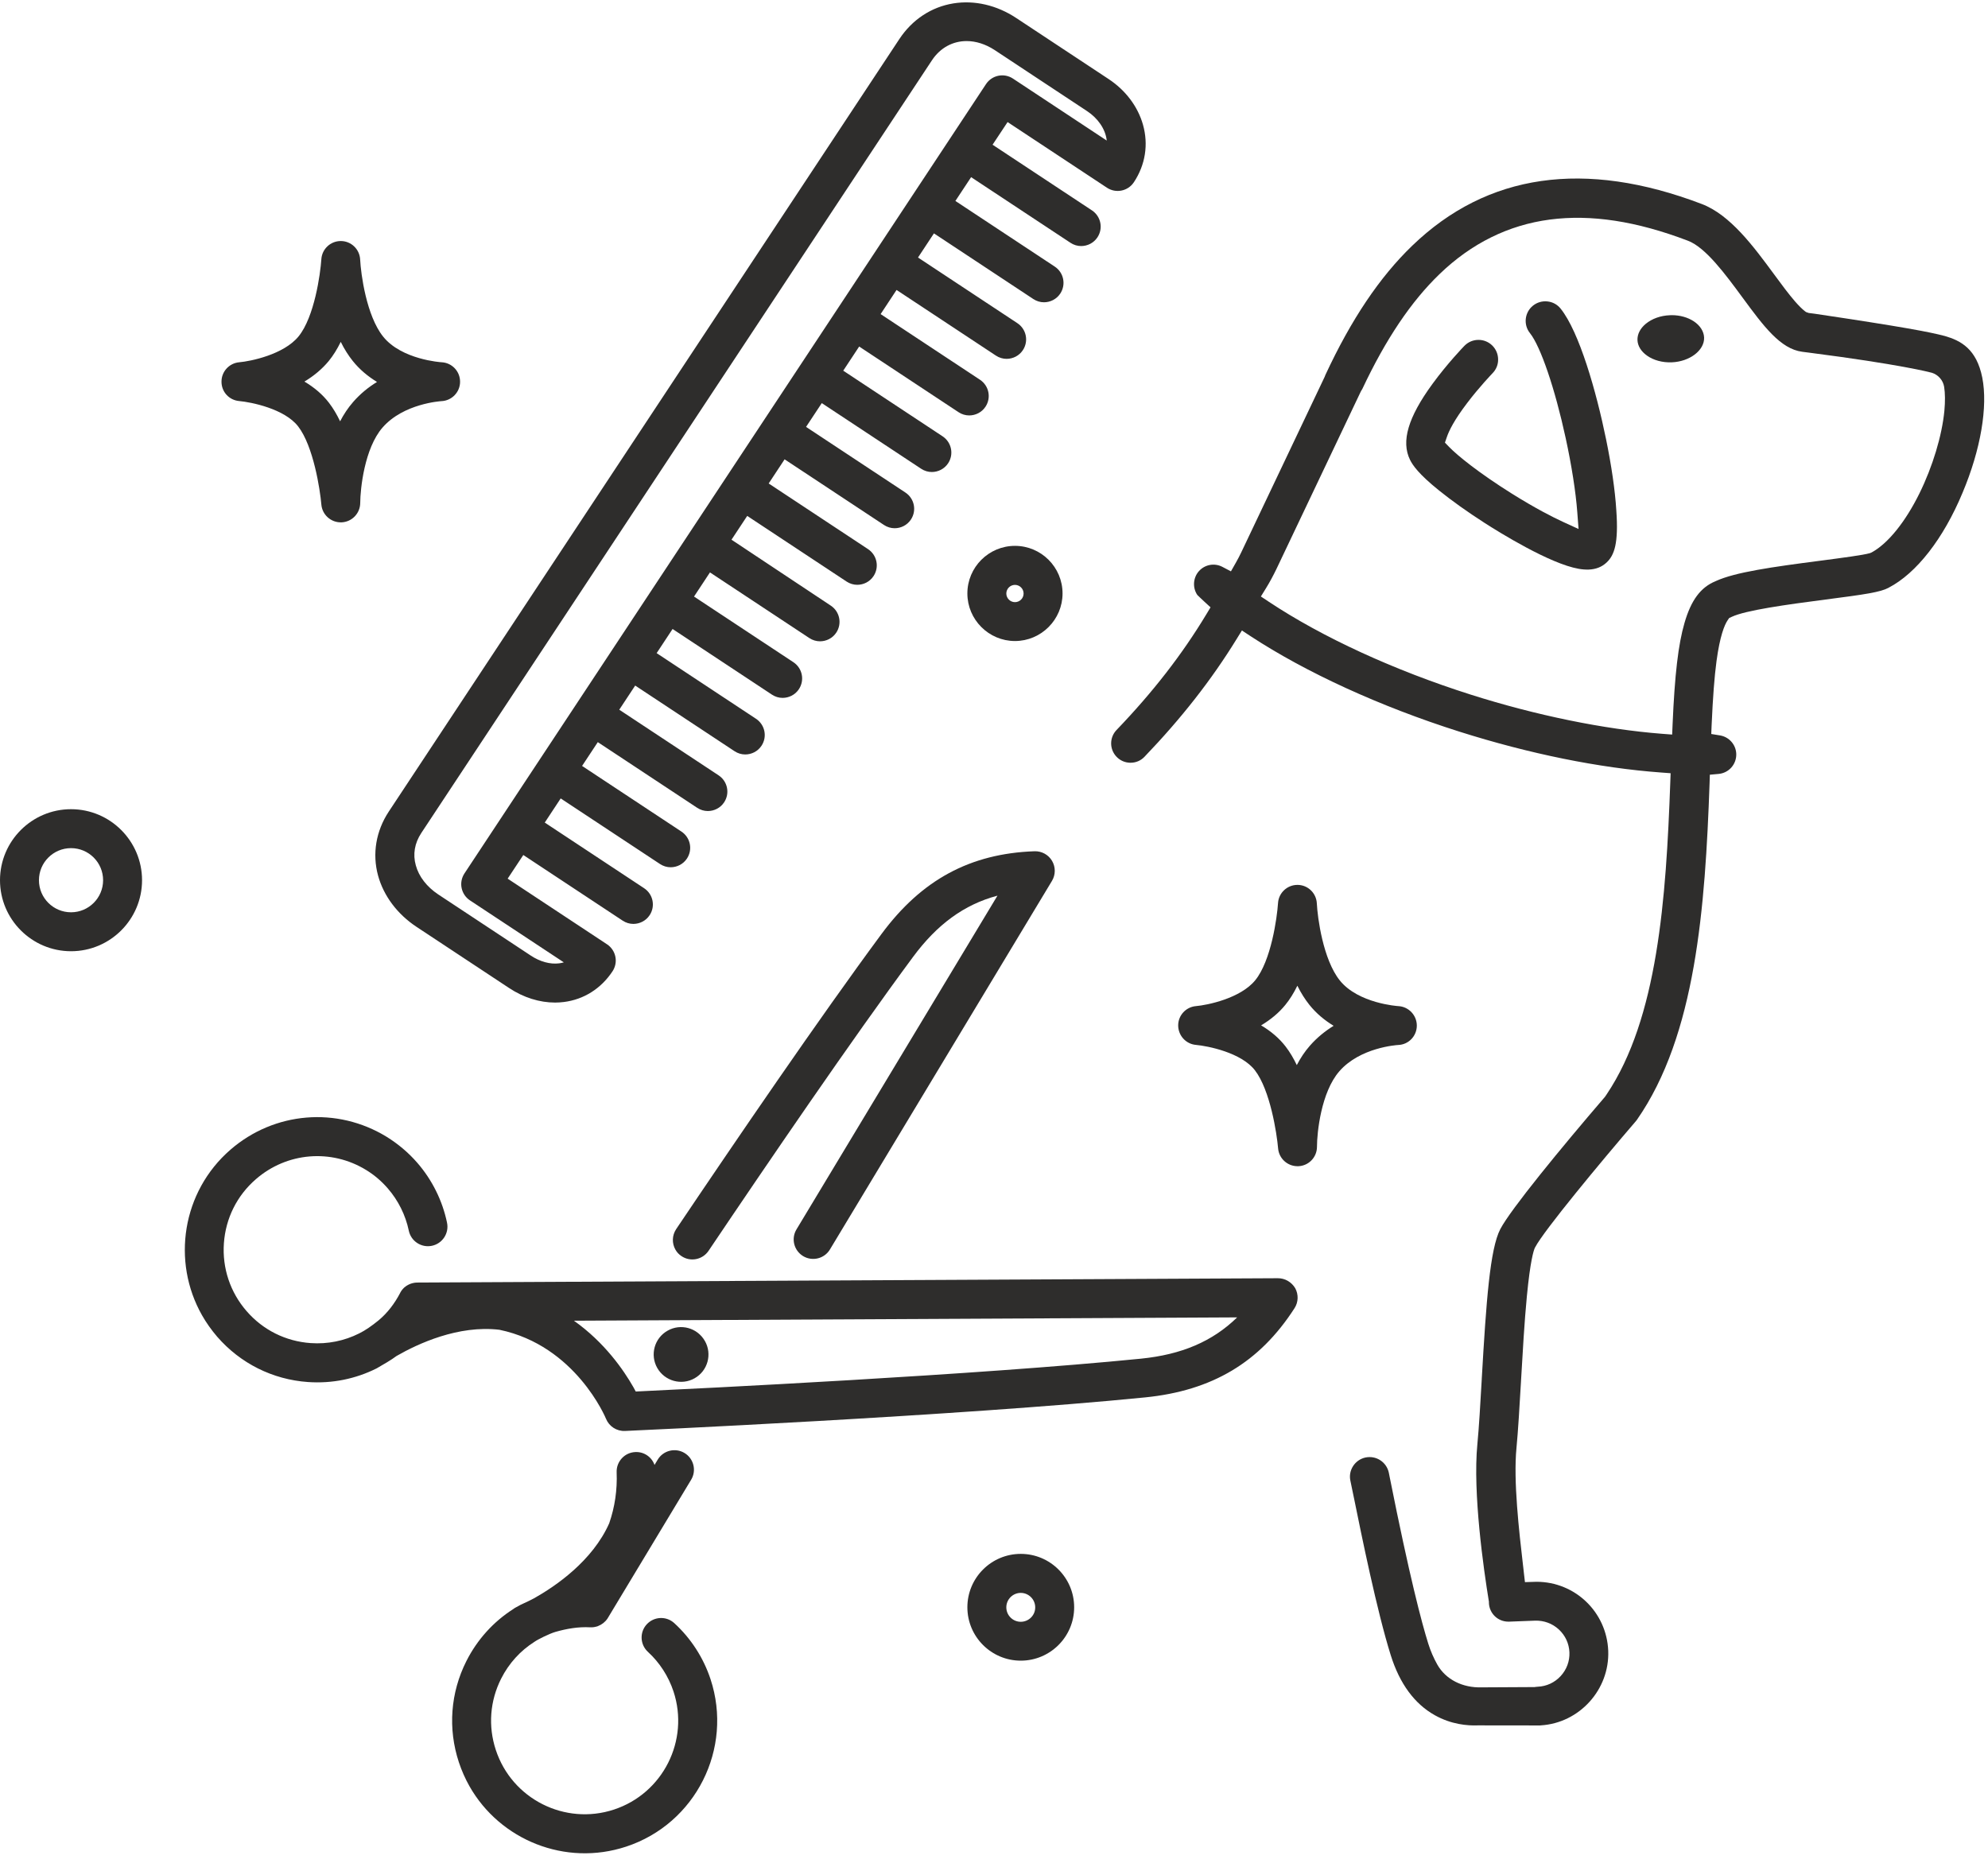 <?xml version="1.0" encoding="UTF-8"?>
<!DOCTYPE svg PUBLIC '-//W3C//DTD SVG 1.0//EN'
          'http://www.w3.org/TR/2001/REC-SVG-20010904/DTD/svg10.dtd'>
<svg height="2636.3" preserveAspectRatio="xMidYMid meet" version="1.0" viewBox="599.0 689.8 2807.4 2636.3" width="2807.4" xmlns="http://www.w3.org/2000/svg" xmlns:xlink="http://www.w3.org/1999/xlink" zoomAndPan="magnify"
><g fill="#2e2d2c" id="change1_1"
  ><path d="M2991.1,1143.7L2991.1,1143.7c-8.6-5.7-19.6-8.8-31.3-8.8c-0.9,0-1.8,0-2.7,0.1c-13.2,0.5-25.3,4.9-34.1,12.2 c-7.8,6.5-11.9,14.7-11.6,22.9c0.3,8.2,5.1,16,13.4,21.9c9.3,6.6,21.8,10,35,9.5c25.5-1,46.4-17.1,45.7-35.1 C3005.1,1157.8,2999.9,1149.6,2991.1,1143.7z"
    /><path d="M3398.3,1223c-8.1-40.4-30.2-52.1-52.9-58.7l-0.1,0c-21.6-5.7-59.9-13-183.5-31.4l-8.6-1.1l-3.7-1.3l-1.8-1.3 c-3.7-2.9-8.5-7.6-13.8-13.7c-9.1-10.5-19.1-24-29.6-38.3c-29-39.4-61.9-84-102.1-99.3c-165.4-63-303-43.2-408.8,58.8 c-46.1,44.4-86.2,104.1-122.7,182.6c-0.3,0.6-0.5,1.1-0.7,1.8l-0.3,0.8l-117.8,247.9c-2.4,5-5,10.1-7.9,15.1l-6.7,11.8l-12-6.3 c-11.2-5.9-24.9-3.4-33.3,6.1c-8.2,9.3-9.1,23.3-2.2,33.5c1.5,1.5,5.2,5.1,10.3,9.8l8.4,7.7l-5.9,9.8 c-34.1,56.6-75.5,110-126.8,163.4c-10.2,10.6-10.2,27.2-0.1,37.8c5.2,5.5,12.3,8.5,19.8,8.5c7.6,0,14.6-3,19.7-8.4 c52.1-54.3,94.6-108.6,130-166.1l7.6-12.3l12,7.9c78.7,51.6,183.4,99.5,294.6,134.8c99.3,31.5,197.9,51.5,285.3,57.9l13.5,1 l-0.5,13.5c-5.9,163.7-17.7,332.6-89.8,440l-2.1,3.1l-0.8,1c-61.6,71.7-132.6,158.2-147.3,186.2c-14.6,28-19.9,101.9-26.2,211.5 l0,0.5c-2,35-3.9,68-6.2,91.8c-6.7,68.9,9,177.6,16.1,221.2l0.2,1.1l0,1.4c0,0.2,0,0.3,0,0.5c0.6,14.8,12.6,26.4,27.4,26.4 c0.4,0,0.8,0,1.2,0l36.6-1.4c12.5-0.4,24.4,4,33.5,12.4c9.2,8.5,14.5,20,15,32.4c0.5,12.4-3.9,24.3-12.4,33.5 c-8.5,9.2-20,14.5-32.4,15c-1,0-2.1,0.2-3.2,0.3l-1.1,0.2l-74.5,0.4c-27.5,0.9-51.1-11.2-63-32.2c-5.1-9.1-9.6-19.3-12.8-29.7 c-9.4-30-26.5-95-54.3-234.5c-0.8-3.9-1.3-6.3-1.4-7c-1.6-7.2-5.9-13.4-12.1-17.4c-6.2-4-13.6-5.3-20.9-3.8 c-7.2,1.6-13.4,5.9-17.4,12.1c-4,6.2-5.4,13.6-3.8,20.8c1.1,4.9,2.8,13.4,5,24.2l0.1,0.4c10.5,51.7,32.3,159.3,51.9,221.8 c12.6,40.2,33.6,68.7,62.3,84.7c23,12.9,45.7,14.9,60.7,14.3l0.7,0h0.1l84.2,0.1c0.5,0,0.9,0,1.4,0l0.7,0l0.3,0c0.2,0,0.5,0,0.6,0 l0.8-0.1c54.7-3.3,97.4-50.6,95.3-105.3c-2.2-54.7-46.7-97.5-101.4-97.5c-1.1,0-2.2,0-3.3,0.1l-12.9,0.4l-1.5-12.8 c-0.3-2.6-0.6-5.4-0.9-8.2l-0.4-3.3c-5.5-47.3-13.7-118.8-9.2-165c2.4-24.9,4.3-58.5,6.4-94.1l0-0.3c2.4-41.2,4.8-83.8,8.3-120.1 c4.8-50,9.5-64.5,11.3-68.4l0.4-0.7c12.4-23.8,93.5-121.5,141.7-177.5c0.4-0.4,0.7-0.8,1-1.2c0.3-0.4,0.7-0.9,0.9-1.2l0.1-0.1 c83.3-119.5,96.4-300.2,102.6-475l0.4-12.4l12.3-1.1c14.5-1.3,25.4-13.6,25-28.2c-0.4-13.1-10.1-24.1-23-26.2l-12.3-2l0.5-12.4 c1.8-40.1,3.9-68,6.9-90.5c4.8-35.5,11.2-51,15.7-57.7l2.2-3.2l3.7-1.7c19.6-9.2,76.2-17.1,132.5-24.4 c56.5-7.3,77.3-10.4,88.9-16.6l0.1-0.1c39.3-20.4,77.4-69.3,104.4-134.2C3396.2,1324.6,3406.4,1263.9,3398.3,1223z M3344.8,1270 L3344.8,1270c-3.4,35.1-16.5,78.6-35.2,116.6c-19.9,40.3-44.3,70.6-67.2,83.2l-0.8,0.4l-1.7,0.7l-0.7,0.2c-9.6,2.7-37,6.3-69,10.5 c-69.4,9-120.6,16.3-147.9,28.7l-0.6,0.3c-21.1,8.6-34.6,26.8-43.9,59c-8.8,30.2-13.8,73-16.8,143.1l-0.6,14.5l-14.5-1.1 c-81.9-6.4-177.6-26-269.6-55.2c-108.4-34.4-209.8-81-285.4-131.2l-11.3-7.5l7.1-11.5c5.4-8.7,10.3-17.9,14.8-27.2l119.5-251.4 l0.6-0.9c0.5-0.8,0.9-1.5,1.3-2.2c33.2-70.5,68.9-123.5,109.1-162.2c45-43.4,97.3-69.2,155.6-76.9c58.3-7.6,122.2,2.1,195.1,29.9 c25,9.5,52.7,47.1,77.1,80.3c29.8,40.5,53.4,72.4,84.2,76.5l10.9,1.4c127.4,16.4,169.9,27.6,171.6,28.1l0.5,0.1 c9.1,2.8,16,10.6,17.5,20C3345.9,1245.3,3346,1256.7,3344.8,1270z"
    /><path d="M2867,1309.9L2867,1309.9c-13.8-67.5-37.8-151.4-64.1-184.2c-4.6-5.8-11.2-9.4-18.6-10.2 c-7.4-0.8-14.6,1.3-20.4,5.9c-11.9,9.5-13.9,27-4.3,38.9c15,18.8,35.2,78.1,50.3,147.7c8.4,38.5,14.4,76.8,16.5,105.2l1.8,23.7 l-21.6-9.9c-14.8-6.8-39.4-19.3-72.8-40.2c-46.4-29.1-76.6-53.6-88.3-65.7l-6-6.2l2.8-8.1c2.9-8.5,10.2-23.7,28.5-47.7 c17.4-23,35.3-41.5,36-42.3c5.2-5.3,8-12.3,7.8-19.7c-0.1-7.4-3.1-14.3-8.4-19.5c-5.2-5-12-7.8-19.3-7.8c-7.6,0-14.6,3-19.9,8.4 c-1,1-24.3,25.2-45.2,53.9c-34.4,47.1-44.4,81.1-31.6,107.1c3.6,7.3,11.8,19.8,40.9,43.2c17.7,14.3,40,30.2,64.4,45.9 c20.9,13.4,92.1,57.7,132.9,64.8c4.9,0.9,9.7,1.2,14,1.1c10.5-0.4,18.9-3.8,25.6-10.2c10.6-10.1,16.9-26.5,13.5-73.7 C2879.8,1382.5,2874.6,1346.9,2867,1309.9z"
    /><path d="M1733.2,2463.8c13,7.8,30,3.6,37.8-9.4l313.6-520.6c5.2-8.7,5.2-19.5,0.1-28.2c-5.1-8.7-14.6-13.9-24.7-13.6 c-90.9,3.2-159.6,40.3-216.2,116.9c-87.6,118.5-206,292-289.9,416.7c-6,9-6.1,20.2-1.1,29c2,3.6,4.9,6.8,8.6,9.2 c12.6,8.5,29.7,5.1,38.2-7.5c83.6-124.2,201.5-297.1,288.5-414.7c34.2-46.3,72.3-74.3,119.5-86.9L1723.8,2426 C1715.9,2439,1720.1,2455.9,1733.2,2463.8z"
    /><path d="M1551.2,2982.1c-11.2-10.3-28.6-9.5-38.9,1.7c-10.3,11.2-9.5,28.6,1.7,38.9c16.5,15.1,29,34.5,36.1,55.9 c22.8,69.2-14.9,144-84.1,166.8c-69.2,22.8-144-14.9-166.8-84.1c-11.1-33.5-8.4-69.3,7.5-100.8c10.9-21.6,27.1-39.4,47-52 c4.9-3.5,21.1-11.5,29.6-14c16.1-4.6,32.4-7.4,49-6.5c0,0,0.1,0,0.1,0c0.7,0,1.5,0,2.2,0c0.2,0,0.4,0,0.6,0c0.7,0,1.3-0.1,2-0.2 c0.2,0,0.5,0,0.8-0.1c0.5-0.1,1-0.2,1.5-0.3c0.8-0.2,1.7-0.4,2.5-0.6c0.4-0.1,0.8-0.2,1.2-0.4c0.2-0.1,0.4-0.2,0.6-0.3 c5.2-2,9.8-5.6,13.1-10.5c0.2-0.3,0.4-0.5,0.5-0.8c0-0.1,0.1-0.1,0.1-0.2l117.5-195c7.9-13,3.6-30-9.4-37.8 c-13-7.8-30-3.6-37.8,9.4l-4.5,7.5c-3.9-11.1-14.7-18.8-27.1-18.2c-15.2,0.6-27,13.5-26.4,28.7c1,24.6-2.5,48.8-10.5,71.9 c-23.7,53.3-75.7,88.8-106.1,105.9c-11.3,6.1-17.2,7.8-25.2,12.6c-1.4,0.7-2.8,1.5-4,2.5c-28.1,17.9-51,43.1-66.4,73.6 c-22.5,44.6-26.3,95.4-10.6,142.9c4,12,9,23.3,15,33.9c43.1,75.9,135.3,113.6,221.3,85.2c98-32.3,151.4-138.4,119.1-236.4 C1592.4,3031,1574.7,3003.6,1551.2,2982.1z"
    /><path d="M2403.5,2495l-1215.3,6.1c0,0-0.1,0-0.1,0c-0.6,0-1.1,0.1-1.7,0.1c-0.4,0-0.7,0-1.1,0.1 c-0.3,0-0.6,0.1-0.9,0.1c-4,0.6-7.7,2-11,4.1c-0.2,0.1-0.3,0.2-0.5,0.3c-0.4,0.2-0.7,0.5-1,0.8c-0.4,0.3-0.8,0.5-1.1,0.8 c-0.1,0-0.1,0.1-0.2,0.1c-1,0.9-2,1.8-2.8,2.8c-0.2,0.3-0.5,0.5-0.7,0.8c-0.1,0.2-0.3,0.4-0.4,0.5c-0.4,0.5-0.8,1.1-1.2,1.7 c-0.1,0.1-0.1,0.2-0.2,0.3c-0.4,0.7-0.8,1.4-1.2,2.1c0,0,0,0,0,0.1c-7.7,14.7-17.7,28.1-30.6,38.8c-9.7,7.9-18.8,14.2-27.2,18.3 c-21,10.6-44.6,15.4-68.7,13.7c-35.2-2.5-67.3-18.5-90.4-45.2c-23.1-26.6-34.5-60.7-32-95.9c2.5-35.2,18.5-67.3,45.2-90.4 c43.7-38,106.3-43.2,155.6-13c11.5,7,21.8,15.8,30.7,26.1c14.8,17.1,25,37.7,29.6,59.6c3.1,14.9,17.7,24.5,32.6,21.4 s24.5-17.7,21.4-32.6c-6.5-31.2-21-60.4-41.9-84.5c-12.6-14.5-27.3-26.9-43.5-36.9c-69.9-42.8-158.5-35.5-220.5,18.3 c-68.4,59.4-83.2,157.9-40.1,233.8c6,10.6,13.2,20.7,21.4,30.3c32.8,37.7,78.3,60.5,128.2,64c34,2.4,67.3-4.4,97-19.3 c9-5.2,20.6-11.8,28.1-17.5c30.3-17.4,87.3-43.9,145.3-37c107.7,22.4,150.1,124.7,150.5,125.7c4.4,10.8,15.1,17.7,26.8,17.2 c4.7-0.2,472.4-21.2,734.5-47.4c94.8-9.5,161.8-49.5,211-126c5.5-8.5,5.8-19.3,1-28.2C2422.9,2500.4,2413.6,2494.9,2403.5,2495z M2210.3,2608.6c-231.4,23.1-624.8,42.2-713.5,46.4c-1-1.8-2.1-3.8-3.2-5.9c-14-24.6-40.8-63.4-84.1-94.1l936.6-4.7 C2311.1,2584.4,2267.6,2602.8,2210.3,2608.6z"
    /><path d="M1579.9,2636.3c18.6-10.5,25.1-34.2,14.5-52.7c-10.6-18.6-34.2-25.1-52.7-14.5c-18.6,10.5-25.1,34.1-14.5,52.7 C1537.8,2640.3,1561.4,2646.8,1579.9,2636.3z"
    /><path d="M1132.9,1926.4c7.9,28.7,27.2,54.5,54.5,72.5l130.6,86.3c20.2,13.4,42.9,20.5,64.9,20.5 c4.2,0,8.3-0.3,12.4-0.8c28.1-3.5,52.5-18.9,68.7-43.4c4-6.1,5.5-13.5,4-20.7c-1.5-7.1-5.7-13.4-11.8-17.4l-140.3-92.7l22.1-33.4 l140.3,92.7c4.7,3.1,9.9,4.6,15.1,4.6c8.9,0,17.7-4.3,23-12.3c8.4-12.7,4.9-29.7-7.8-38.1l-140.3-92.7l22.5-34.1L1531,1910 c4.7,3.1,9.9,4.6,15.1,4.6c8.9,0,17.7-4.3,23-12.3c8.4-12.7,4.9-29.7-7.8-38.1l-140.3-92.7l22.2-33.6l140.3,92.7 c4.7,3.1,9.9,4.6,15.1,4.6c8.9,0,17.7-4.3,23-12.3c8.4-12.7,4.9-29.7-7.8-38.1l-140.3-92.7l22.5-34.1l140.3,92.7 c4.7,3.1,9.9,4.6,15.1,4.6c8.9,0,17.7-4.3,23-12.3c8.4-12.7,4.9-29.7-7.8-38.1l-140.3-92.7l22.5-34.1l140.3,92.7 c4.7,3.1,9.9,4.6,15.1,4.6c8.9,0,17.7-4.3,23-12.3c8.4-12.7,4.9-29.7-7.8-38.1l-140.3-92.7l22.5-34.1l140.3,92.7 c4.7,3.1,9.9,4.6,15.1,4.6c8.9,0,17.7-4.3,23-12.3c8.4-12.7,4.9-29.7-7.8-38.1L1632,1452l22.2-33.6l140.3,92.7 c4.7,3.1,9.9,4.6,15.1,4.6c8.9,0,17.7-4.3,23-12.3c8.4-12.7,4.9-29.7-7.8-38.1l-140.3-92.7l22.5-34.1l140.3,92.7 c4.7,3.1,9.9,4.6,15.1,4.6c8.9,0,17.7-4.3,23-12.3c8.4-12.7,4.9-29.7-7.8-38.1l-140.3-92.7l22.2-33.6l140.3,92.7 c4.7,3.1,9.9,4.6,15.1,4.6c8.9,0,17.7-4.3,23-12.3c8.4-12.7,4.9-29.7-7.8-38.1l-140.3-92.7l22.5-34.1l140.3,92.7 c4.7,3.1,9.9,4.6,15.1,4.6c8.9,0,17.7-4.3,23-12.3c8.4-12.7,4.9-29.7-7.8-38.1l-140.3-92.7l22.5-34.1l140.3,92.7 c4.7,3.1,9.9,4.6,15.1,4.6c8.9,0,17.7-4.3,23-12.3c8.4-12.7,4.9-29.7-7.8-38.1l-140.3-92.7l22.5-34.1l140.3,92.7 c4.7,3.1,9.9,4.6,15.1,4.6c8.9,0,17.7-4.3,23-12.3c8.4-12.7,4.9-29.7-7.8-38.1l-140.3-92.7l22.2-33.6l140.3,92.7 c4.7,3.1,9.9,4.6,15.1,4.6c8.9,0,17.7-4.3,23-12.3c8.4-12.7,4.9-29.7-7.8-38.1l-140.3-92.7l21.2-32l140.3,92.7 c12.7,8.4,29.7,4.9,38.1-7.8c16.2-24.5,20.7-53.3,12.8-81.2c-7.3-25.7-24.5-48.6-48.6-64.5l-130.6-86.3 c-27.3-18-58.7-25.3-88.5-20.5c-31.1,5-58.2,22.9-76.3,50.3L1148,1836C1129.9,1863.5,1124.5,1895.6,1132.9,1926.4z M1193.9,1866.3 l721.2-1091.4c11.8-17.8,29.6-27.1,48.9-27.1c13,0,26.7,4.2,39.8,12.8l130.6,86.3c14.6,9.7,25.8,24.9,27.5,41.4l-132.4-87.5 c-12.7-8.4-29.7-4.9-38.1,7.8l-736.5,1114.7c-4,6.1-5.5,13.5-4,20.7c1.5,7.1,5.7,13.4,11.8,17.4l132.5,87.5 c-2.1,0.6-4.3,1.1-6.6,1.4c-12.7,1.6-27-2.3-40.1-11l-130.6-86.3c-16.1-10.7-27.4-25.2-31.7-41.1 C1181.8,1896.3,1184.5,1880.6,1193.9,1866.3z"
    /><path d="M2599.8,2138.4c0.1-14.7-11.5-27-26.2-27.7c-0.6,0-56.5-3.7-82.6-36.3c0,0,0,0,0,0 c-23.6-29.5-31.4-88.5-32.4-108.7c-0.7-14.6-12.6-26.1-27.2-26.2c-0.1,0-0.2,0-0.2,0c-14.5,0-26.5,11.3-27.4,25.7 c-1.4,21-9.8,81.5-32.2,109c-20.9,25.6-67.6,35.1-83.7,36.5c-14.2,1.2-25.2,13.2-25.1,27.4s10.9,26.2,25.2,27.4 c16.6,1.5,63.9,10.8,83.2,35.9c21.5,27.9,30.9,89,32.7,110.2c1.2,14.3,13.2,25.2,27.4,25.2c0.4,0,0.8,0,1.2,0 c14.7-0.6,26.3-12.7,26.3-27.5c0-19.6,5.7-76.9,31.6-106.6c29.4-33.7,81.2-37,83.1-37.1C2588.1,2165.1,2599.7,2153.1,2599.8,2138.4 z M2448.8,2166.6c-7.3,8.3-13.4,17.6-18.5,27.4c-4.5-9.4-9.7-18.3-15.7-26.1c-8.9-11.6-20.5-21.6-34.7-30 c13.7-8.2,25.2-17.8,34.2-28.9c6.3-7.7,11.9-16.7,17-27.1c5,10.1,10.7,19.1,16.9,26.9c9.9,12.4,21.8,22.1,34.3,29.7 C2470.5,2145.8,2459,2155,2448.8,2166.6z"
    /><path d="M936.9,1256.2c16.6,1.5,63.9,10.8,83.2,35.9c21.5,27.9,30.9,89,32.7,110.2c1.2,14.3,13.2,25.2,27.4,25.2 c0.4,0,0.7,0,1.1,0c14.7-0.6,26.3-12.7,26.4-27.4c0.1-19.7,5.9-77.2,31.6-106.6c29.7-34,82.2-37.1,83.1-37.2 c14.6-0.6,26.3-12.7,26.3-27.3c0.1-14.7-11.4-26.9-26.1-27.6c-0.6,0-56.5-3.6-82.6-36.3c-23.6-29.5-31.4-88.5-32.4-108.7 c-0.7-14.6-12.6-26.1-27.2-26.2c-0.1,0-0.2,0-0.2,0c-14.5,0-26.5,11.3-27.4,25.7c-1.4,21-9.8,81.5-32.2,109 c-20.9,25.6-67.6,35.1-83.7,36.5c-14.2,1.2-25.2,13.2-25.1,27.4C911.7,1243.2,922.6,1255,936.9,1256.2z M1063.2,1199.7 c6.3-7.7,11.9-16.7,17-27.1c5,10.2,10.7,19.1,16.9,26.9c9.9,12.4,21.8,22.1,34.3,29.7c-11.9,7.3-23.4,16.5-33.6,28.2 c-7.3,8.3-13.4,17.6-18.5,27.4c-4.5-9.4-9.7-18.3-15.7-26.1c-8.9-11.6-20.5-21.6-34.7-30 C1042.7,1220.4,1054.1,1210.7,1063.2,1199.7z"
    /><path d="M2032.3,1460.7c-37.1,0-67.2,30.2-67.2,67.2s30.2,67.2,67.2,67.2s67.2-30.2,67.2-67.2 S2069.4,1460.7,2032.3,1460.7z M2032.3,1540.2c-6.7,0-12.2-5.5-12.2-12.2s5.5-12.2,12.2-12.2s12.2,5.5,12.2,12.2 S2039.1,1540.2,2032.3,1540.2z"
    /><path d="M699.3,1832.6c-55.3,0-100.3,45-100.3,100.3c0,55.3,45,100.3,100.3,100.3c55.3,0,100.3-45,100.3-100.3 C799.6,1877.6,754.6,1832.6,699.3,1832.6z M699.3,1978.2c-25,0-45.3-20.3-45.3-45.3c0-25,20.3-45.3,45.3-45.3 c25,0,45.3,20.3,45.3,45.3C744.6,1957.9,724.3,1978.2,699.3,1978.2z"
    /><path d="M2040.5,2884.3c-41.6,0-75.4,33.8-75.4,75.4s33.8,75.4,75.4,75.4s75.4-33.8,75.4-75.4 S2082.1,2884.3,2040.5,2884.3z M2040.5,2980.2c-11.3,0-20.4-9.2-20.4-20.4c0-11.3,9.2-20.4,20.4-20.4s20.4,9.2,20.4,20.4 C2061,2971,2051.8,2980.2,2040.5,2980.2z"
  /></g
></svg
>
